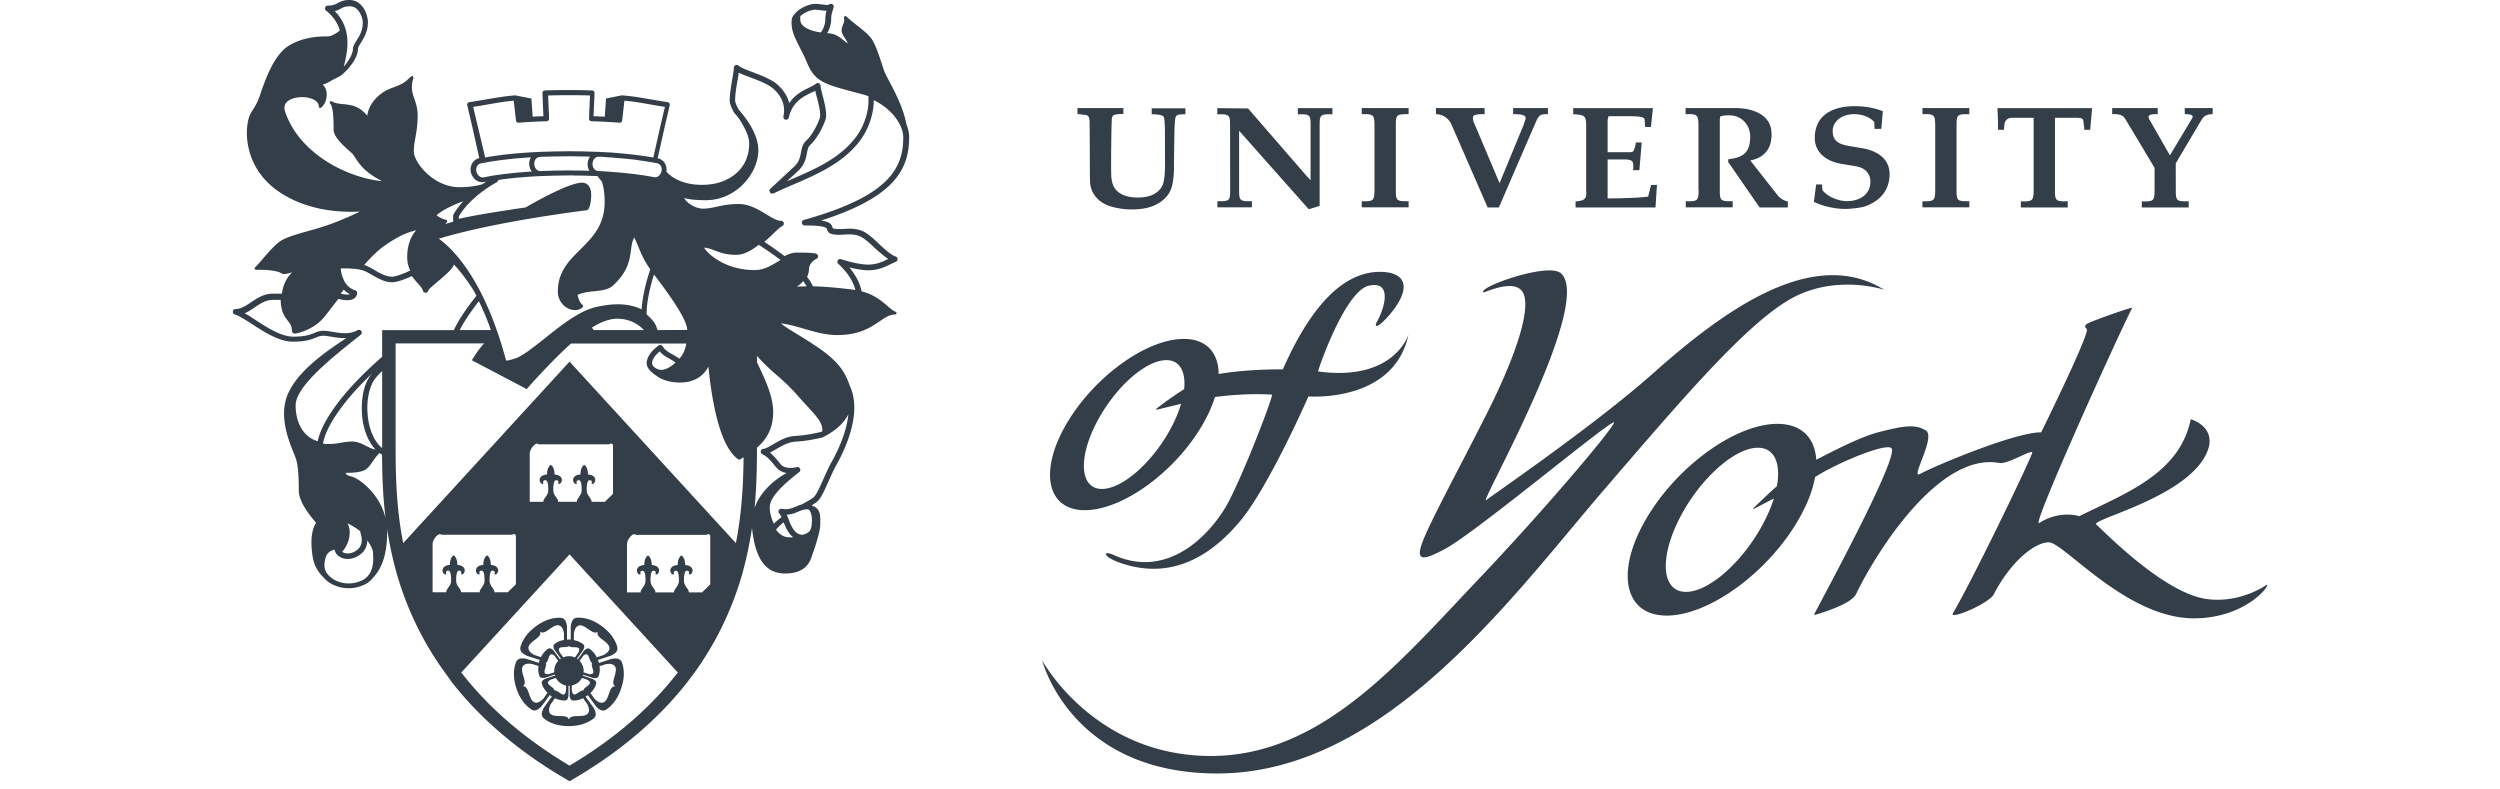 <svg viewBox="0 0 320 101" xmlns="http://www.w3.org/2000/svg" fill-rule="evenodd" clip-rule="evenodd"
     stroke-linejoin="round" stroke-miterlimit="2">
      <path fill="none" d="M0 0h320v100H0z" />
      <path d="M232.467 23.61l-.29 2.227s1.75.906 4.04.906c.643 0 1.99-.139 2.58-.352 2.065-.756 3.071-2.253 3.071-4.103 0-1.775-1.296-2.92-3.46-3.31l-1.561-.264c-1.233-.202-2.265-.504-2.265-1.938 0-1.234 1.157-2.165 2.756-2.165.906 0 1.988.315 2.567 1.02l.038.868h.868l.189-2.265c-1.233-.479-2.416-.642-3.612-.642-2.794 0-5.097 1.132-5.097 4.077 0 1.586 1.133 2.92 3.436 3.31l1.888.315c1.308.226 1.8 1.145 1.8 1.938 0 1.686-1.398 2.517-3.034 2.517-1.006 0-2.504-.567-3.108-1.422l-.063-.718h-.743zm-42.6 13.817c.089.089 3.587-1.673 4.87-.264 1.498 1.636-.452 7.916-4.505 15.933-3.926 7.765-7.45 14.17-8.28 16.637-.844 2.492.956 1.586 2.856.617 3.763-1.938 19.67-15.24 21.697-16.285 1.132-.592-8.017 10.345-17.002 19.808-10.307 10.823-20.25 22.892-34.52 22.892-14.977 0-21.584-12.232-21.584-12.232s3.637 14.472 22.414 14.472c21.507 0 37.742-22.64 49.496-36.307 9.527-11.062 17.795-20.828 23.635-24.289 5.839-3.46 12.232-1.321 12.232-1.321-9.099-5.638-20.413 2.554-29.524 10.647-7.551 6.72-20.576 15.605-21.42 16.284-1.107.881 13.882-25.27 9.552-29.046-1.585-1.422-10.634 1.775-9.916 2.454m93.354-22.816v-.78h-3.574v.78c.768 0 1.17.126.957.503-.19.34-2.857 4.77-2.857 4.77s-2.354-4.115-2.618-4.568c-.239-.428-.201-.743 1.057-.705v-.78h-5.826v.78c1.384-.038 1.497.34 1.824.868.328.529 3.6 6.003 3.6 6.003v2.87c-.013 1.334-.101 1.46-1.636 1.422v.78h6.003v-.793c-1.56.05-1.649-.075-1.649-1.397 0 0-.013-3.272 0-3.46 0 0 2.945-4.997 3.197-5.4.264-.415.478-.893 1.522-.893zm-125.76 9.716c0 1.334-.076 1.472-1.637 1.422v.793h4.418v-.793c-1.56.05-1.636-.088-1.636-1.422v-7.59l8.91 10.044 1.397-.416V16.058c0-1.334.075-1.472 1.636-1.422v-.793h-4.43v.793c1.573-.05 1.636.088 1.636 1.422v7.01l-.44-.466-7.564-8.72-3.94-.039v.793c1.561-.05 1.637.088 1.637 1.422l.012 8.269zm18.474 0c-.025 1.334-.1 1.472-1.636 1.434v.78h6.003v-.792c-1.56.05-1.636-.088-1.636-1.422v-8.281c0-1.334.063-1.448 1.636-1.435v-.78H174.3v.78c1.535-.038 1.623.113 1.636 1.435v8.28zm12.988-8.03c-.177-.402-.453-.893-.378-1.334.063-.34.818-.352 1.485-.352v-.78h-6.23v.78c.605 0 1.523.315 1.989 1.334l4.631 10.61h1.435s3.184-7.376 4.795-11.076c.39-.818.579-.868 1.485-.868v-.78h-4.455v.78c1.17 0 1.598.139 1.598.503 0 .19-.164.554-.29.957l-3.045 7.375-3.02-7.149zm14.132 8.344c0 .818-.289 1.07-1.384 1.133v.78h10.232l.188-2.882h-.755l-.377 1.498s-1.724.226-5.185.226v-4.983h2.227c.353 0 .957.037 1.02.453.088.377.012.918.012.918h.806l.302-3.548h-.768a2.593 2.593 0 01-.214.906c-.088.34-.352.34-.63.34h-2.755v-3.94c0-.226.05-.465.126-.667.553 0 3.033-.025 3.725.038.415.038.868.113.88.403.039.403.076.944.076.944h.73l.189-1.737.075-.68H201.37v.78c1.473.076 1.624.202 1.661 1.347v8.671h.025zm14.372-.314c-.025 1.334-.1 1.472-1.648 1.434v.78h6.003v-.792c-1.56.05-1.649-.088-1.649-1.422v-9.011c0-.126.076-.428.076-.428.478-.113.604-.126 1.158-.126 1.51 0 2.655 1.183 2.655 2.706 0 1.686-.529 2.693-2.781 2.907l-.05.34 4.04 5.84h3.61v-.781c-.49-.05-1.056-.44-1.346-.83l-3.46-4.405c2.026-.39 2.806-1.787 2.718-3.562-.1-2.366-2.505-3.146-4.644-3.146h-6.355v.78c1.548-.038 1.623.113 1.648 1.435v8.28h.025zm30.28 0c-.025 1.334-.101 1.472-1.636 1.434v.78h6.003v-.792c-1.56.05-1.636-.088-1.636-1.422v-8.281c0-1.334.075-1.473 1.636-1.422v-.793h-6.003v.78c1.548-.038 1.61.113 1.636 1.435v8.28zm15.316-9.25h2.718c1.057.025.868.126 1.007 1.057.037.252.037.214.037.478h.756l.251-2.769h-12.119s.1 1.863.063 2.77h.768c.037-.467.062-.618.1-.945.24-.403.403-.541.869-.591h2.831v9.262c-.025 1.334-.1 1.473-1.636 1.435v.78h6.003v-.793c-1.56.05-1.636-.088-1.636-1.422v-9.262h-.012zm-125.107-.491v-.755h5.877v.755c-.667 0-1.095.063-1.27.176-.089.05-.152.164-.19.315-.088.377-.113 5.625-.113 5.625 0 1.095.013 1.775.038 2.039.063.566.201 1.02.44 1.372.24.352.592.629 1.083.843.49.214 1.107.327 1.85.327.855 0 1.548-.151 2.064-.428.515-.29.88-.654 1.094-1.12.214-.453.328-1.321.328-2.605 0 0 0-4.405-.013-4.744-.025-.756-.063-1.221-.126-1.372-.05-.1-.113-.176-.214-.214-.201-.1-.654-.164-1.346-.176v-.755h4.316v.755c-.579 0-.944.037-1.082.138-.076.05-.138.139-.189.277-.05.138-.1.642-.138 1.825a667.247 667.247 0 00-.063 4.681c0 .541-.038 1.095-.126 1.674-.076.579-.24 1.07-.49 1.485-.24.415-.592.78-1.045 1.108-.44.327-.982.579-1.586.742-.617.164-1.321.252-2.127.252a9.38 9.38 0 01-2.643-.365c-.591-.176-1.082-.428-1.46-.73a3.296 3.296 0 01-.868-1.02 3.3 3.3 0 01-.365-1.094c-.025-.214-.05-.806-.05-1.75 0 0-.013-5.625-.038-6.305-.013-.264-.05-.465-.113-.579-.025-.062-.114-.138-.24-.226l-1.195-.151z"
            fill="#333e48" fill-rule="nonzero" />
      <path d="M168.712 47.546c-.075-.013 3.423-10.295 6.494-10.974 3.26-.718 1.8 3.284 1.12 4.467-.465.818-.15.894.529.29 1.158-1.02 3.863-4.191 2.378-5.739-.465-.49-1.334-.793-2.617-.793-3.386 0-7.941 2.316-12.41 12.484 0 0-4.379-.075-8.217.592-.025-2.718-1.56-4.493-4.455-4.493-4.833 0-11.578 4.908-15.077 10.962-3.498 6.053-2.416 10.961 2.404 10.961 4.833 0 11.578-4.908 15.077-10.961.717-1.234 1.233-2.417 1.573-3.524 1.208-.164 4.43-.504 7.299-.302.227.012-3.184 9.074-5.462 13.541-1.825 3.587-7.375 10.332-14.787 6.985-1.523-.68-1.41.251.944 1.044 3.209 1.083 9.149 1.976 15.303-5.474 3.675-4.455 8.671-15.87 8.671-15.87s10.911.881 12.799-7.878c-.025 0-1.838 6.003-11.566 4.682zm-27.661 15.039c-2.731 0-3.096-3.688-.818-8.243 2.278-4.556 6.33-8.244 9.06-8.244 1.725 0 2.505 1.473 2.279 3.713-1.787 1.12-3.474 2.442-3.474 2.442-.189.15-.15.226.076.163l3.008-.73c-.252.83-.592 1.724-1.058 2.643-2.29 4.568-6.342 8.256-9.073 8.256zM290.169 74.83s-3.31 2.429-7.677 1.85c-5.248-.692-12.459-7.929-14.17-9.552-.692-.667 11.54-3.436 14.12-9.112 1.535-3.385-2.026-4.354-2.026-4.354-1.422 6.997-8.37 9.464-14.259 12.409 0 0-2.466-.83-5.147.88-1.108.705 10.206-24.263 11.918-27.548.088-.176-5.701 1.85-5.89 2.115-.428.604.227.251.05.969-.566 2.19-5.814 12.849-5.814 12.849-3.524 0-14.12 4.53-15.492 5.323-1.384.793 2.064-4.707.73-5.55-1.346-.843-2.806-.616-5.927.176-2.605.655-6.305 2.656-8.105 3.562-.176-2.806-1.888-4.593-4.971-4.593-5.399 0-12.95 5.487-16.864 12.27-3.914 6.77-2.706 12.27 2.693 12.27 5.4 0 12.95-5.487 16.864-12.27 1.133-1.963 1.838-3.813 2.127-5.462 2.832-1.825 9.3-4.505 9.804-3.65.792 1.322-8.256 18.047-9.917 21.218-.025.05.063.101.251.038 2.077-.642 4.62-1.598 5.11-2.63 2.315-4.833 10.445-18.223 18.349-16.776 1.082.202 4.43-1.95 4.19-1.27-.591 1.673-7.74 16.448-10.143 20.5-.554.931 4.593-1.208 5.223-2.416 2.303-4.405 5.348-6.658 7.047-6.658 1.926 0 9.93 9.728 18.576 9.728 6.48 0 9.753-4.14 9.35-4.316zm-74.364.931c-3.046 0-3.46-4.128-.919-9.225 2.542-5.097 7.073-9.224 10.131-9.224 2.114 0 2.958 1.988 2.429 4.908-1.56 1.397-2.945 2.768-2.945 2.768-.163.164-.138.214.076.101l2.479-1.284a18.175 18.175 0 01-1.12 2.731c-2.542 5.085-7.073 9.225-10.131 9.225zM79.649 84.923c-.1-.302-.201-.44-.428-.554-.302-.15-.906-.038-.969-.025 0 0-1.246.403-1.586.516-.025-.076-.05-.164-.075-.252a.613.613 0 00-.05-.138c.377-.126 1.636-.541 1.636-.541.05-.025.616-.277.767-.58a.685.685 0 00.088-.339c0-.1-.025-.214-.063-.352-.314-.957-.969-1.8-1.95-2.517-.982-.718-1.989-1.083-2.995-1.083-.315 0-.479.063-.655.24-.239.239-.315.855-.315.906v1.66h-.239c-.075 0-.15 0-.239.013v-1.66c0-.064-.075-.668-.314-.907-.177-.176-.34-.24-.655-.24-1.007 0-2.013.366-2.995 1.083-.982.718-1.636 1.56-1.95 2.517a.994.994 0 00-.064.353c0 .113.026.226.089.34.15.301.717.566.767.578 0 0 1.334.44 1.636.529-.012.05-.038.088-.05.138-.025.076-.05.164-.076.24l-1.585-.517c-.05-.012-.667-.138-.957.026-.226.113-.327.251-.428.553-.314.957-.277 2.026.101 3.184.378 1.158.982 2.04 1.787 2.63.252.19.415.24.667.202.327-.05.755-.503.793-.554 0 0 .818-1.12 1.02-1.41.037.026.075.064.113.089.05.038.113.075.163.113a95.665 95.665 0 00-1.007 1.397c-.025.038-.29.503-.29.83 0 .026 0 .063.014.089.037.251.138.39.39.579.818.591 1.837.88 3.058.88 1.22 0 2.24-.302 3.058-.88.252-.177.352-.328.39-.58v-.087c0-.328-.252-.793-.29-.831 0 0-.755-1.045-1.006-1.384.063-.038.113-.076.176-.114.038-.025.075-.063.113-.088.24.327 1.02 1.41 1.02 1.41.037.05.453.503.792.553.252.038.416-.012.667-.2.806-.592 1.41-1.473 1.788-2.631.402-1.17.44-2.24.138-3.184zm-6.192-3.838c0-.05.088-.504.252-.73.453-.617 1.057-.19 1.598.176.403.277.793.554 1.082.402l.126-.062-.025.15c0 .026-.012.038-.012.064 0 .302.352.566.717.843.39.302.818.629.818 1.032 0 .138-.05.277-.164.428-.163.226-.579.453-.616.465 0 0-.642.214-.856.277a2.796 2.796 0 00-.83-1.02c-.14-.1-.227-.125-.366-.1-.163.025-.402.264-.44.302 0 0-.415.579-.793 1.095l-.113-.076c.377-.516.793-1.094.793-1.094.025-.05.163-.303.163-.466v-.05c-.025-.139-.075-.214-.214-.315a2.841 2.841 0 00-1.132-.466c.012-.239.012-.855.012-.855zm1.246 4.643a1.856 1.856 0 00-.516-1.132c.201-.277.453-.63.453-.63a.856.856 0 01.29-.2c.276-.089.377.138.516.528.088.239.176.49.352.579-.025.062-.05.113-.05.188 0 .151.05.315.1.479.05.188.101.34.101.453 0 .138-.05.226-.201.276-.114.038-.328.013-.365.013 0 0-.39-.126-.692-.226 0-.05.012-.101.012-.151a.416.416 0 000-.177zm-1.22-2.882c.415.013.666.038.666.328 0 .113-.088.314-.1.34 0 0-.252.364-.453.641a1.997 1.997 0 00-.73-.163h-.025c-.265 0-.516.05-.743.15a26.65 26.65 0 00-.466-.641c-.012-.025-.1-.214-.1-.34 0-.29.251-.315.667-.327.251-.013.516-.013.654-.151.113.15.378.163.63.163zm-5.072.995c-.038-.013-.453-.24-.617-.466-.44-.617.138-1.07.654-1.46.39-.302.768-.591.718-.906l-.025-.151.125.063c.29.15.68-.113 1.083-.403.54-.365 1.145-.793 1.585-.176.164.227.252.667.252.717v.856c-.428.076-.818.227-1.133.466-.138.1-.188.176-.213.314v.05a.98.98 0 00.163.466l.793 1.095c-.038.025-.076.05-.126.088a168.33 168.33 0 01-.793-1.095c-.037-.05-.277-.276-.44-.302-.139-.025-.227 0-.365.101-.34.252-.617.592-.83 1.02l-.831-.277zm2.53 2.215c-.303.1-.693.226-.693.226-.025 0-.24.025-.352-.013-.151-.05-.202-.138-.202-.276 0-.114.038-.265.101-.453.05-.164.1-.328.1-.479a.328.328 0 00-.05-.188c.177-.089.265-.34.353-.58.138-.39.239-.616.516-.528a.856.856 0 01.29.201s.25.353.452.63a1.832 1.832 0 00-.49.969c-.026.113-.026.214-.026.327v.164zm-1.41 3.397c-.025.038-.365.353-.63.44-.717.24-.969-.465-1.183-1.081-.163-.466-.327-.92-.641-.957l-.139-.025.1-.1c.24-.227.102-.68-.037-1.158-.189-.63-.403-1.334.327-1.574.265-.088.73-.025.768-.012 0 0 .566.176.83.264-.062.428-.025.818.089 1.183.05.164.113.24.226.302.151.076.478.025.541.013l1.234-.403.037.126c-.591.189-1.233.403-1.233.403-.063.025-.352.176-.428.327-.063.126-.063.214-.012.377.126.403.365.768.704 1.095-.176.252-.553.793-.553.78zm1.006-1.585c-.239-.189-.402-.327-.402-.478 0-.05.025-.114.063-.177.075-.1.264-.201.29-.214 0 0 .377-.125.666-.226.264.503.743.868 1.309.982 0 .302-.025.68-.025.68 0 .024-.05.238-.113.339-.177.239-.39.113-.73-.126-.214-.138-.428-.29-.617-.252-.025-.214-.227-.377-.44-.528zm4.632 2.252c.025.038.226.466.226.743 0 .755-.742.78-1.397.793-.49.012-.969.025-1.107.314l-.063.126-.063-.126c-.151-.289-.617-.302-1.107-.314-.655-.013-1.385-.038-1.385-.793 0-.277.202-.705.227-.743 0 0 .402-.553.54-.755a2.63 2.63 0 001.196.302c.177 0 .265-.025.353-.125.126-.126.176-.453.176-.504V87.78h.151v1.258c0 .063.05.39.176.504.1.1.189.125.353.125.402 0 .792-.1 1.195-.302.164.265.529.755.529.755zm-.063-2.252c-.202.15-.403.314-.428.516-.201-.038-.415.113-.63.251-.34.24-.553.365-.73.126-.075-.1-.113-.314-.125-.34v-.68a1.897 1.897 0 001.296-.968c.302.1.667.226.667.226.025.013.214.126.29.214a.334.334 0 01.063.177c.012.15-.151.289-.403.478zm3.524-.126l.1.1-.15.026c-.328.05-.479.49-.643.956-.214.617-.465 1.31-1.183 1.083-.264-.089-.616-.403-.629-.44l-.554-.756c.34-.327.58-.692.705-1.095a.626.626 0 00.038-.201.386.386 0 00-.05-.19c-.076-.15-.378-.301-.428-.326 0 0-.642-.214-1.221-.403.013-.038.025-.088.038-.126l1.233.403c.063.012.39.063.541-.013.126-.063.176-.138.227-.302.113-.365.15-.767.088-1.183.252-.088.818-.264.818-.264.038-.013.503-.076.768.013.717.239.516.943.327 1.573-.126.465-.265.906-.025 1.145z"
            fill="#333e48" fill-rule="nonzero" />
      <path d="M57.877 87.377c3.7 4.707 8.596 8.872 14.599 12.37l.427.253.428-.252c6.003-3.499 10.899-7.664 14.599-12.371l1.044-1.397c2.794-3.889 4.846-8.218 6.142-12.9l.038-.176c.125-.453.239-.918.352-1.384l.1-.44c.265-1.209.479-2.379.655-3.524v.063c.415 3.951 1.762 5.789 4.229 5.789 1.837 0 2.944-.705 3.41-2.165.038-.113.088-.277.164-.478.352-1.02.93-2.744.93-3.7v-.227c.014-.83.014-1.761-.968-2.064a.882.882 0 00-.126-.1c.34-.202.604-.378.768-.529.428-.39.88-1.41 1.41-2.592.301-.667.603-1.36.905-1.913.013-.025.038-.076.076-.126 2.177-3.926 2.831-7.425 1.837-9.854 0-.013-.012-.025-.012-.038-.013-.025-.038-.05-.05-.075-.592-1.724-1.247-3.02-3.826-4.858-1.108-.78-2.165-1.422-3.008-1.938-.869-.529-1.599-.97-2.039-1.36 1.032.127 2.026.416 3.008.705 1.334.39 2.718.793 4.203.793 2.832 0 4.266-.981 5.424-1.762.718-.49 1.271-.868 1.976-.868a.176.176 0 00.176-.15c.013-.089-.025-.177-.113-.202-.327-.126-.68-.428-1.07-.768-.73-.63-1.699-1.447-3.284-1.85 0-.025-.013-.05-.013-.075-.227-1.02-.755-2.027-1.548-2.983.73.176 1.649.365 2.416.365 1.246 0 2.077-.403 2.882-.793.214-.1.428-.201.655-.302a.351.351 0 00.214-.34.37.37 0 00-.24-.327c-.641-.214-1.409-.931-2.139-1.623-.793-.743-1.535-1.435-2.265-1.7a4.399 4.399 0 00-1.498-.239c-.251 0-.49.013-.717.026a10.95 10.95 0 01-.63.025c-.251 0-.465-.025-.654-.063-.113-.025-.15-.05-.15-.05-.013-.013-.026-.05-.026-.089-.126-.402-.327-.73-1.46-.893 4.229-1.347 7.161-2.895 8.948-4.694 2.039-2.077 2.303-4.267 2.316-5.94v-.24a4.617 4.617 0 00-.34-1.409c-.403-2.114-1.447-4.103-2.177-5.487-.327-.617-.604-1.145-.718-1.485-.088-.264-.188-.554-.276-.843-.403-1.208-.806-2.442-1.31-3.172-.377-.553-1.245-1.233-2.013-1.837-.478-.377-.931-.742-1.195-1.007a.173.173 0 00-.227-.025.18.18 0 00-.088.214c.088.302 0 .554-.113.83-.088.24-.19.479-.19.768 0 .328.24.705.467 1.057.113.177.302.466.314.58-.088-.013-.302-.202-.478-.34-.415-.34-.994-.818-1.712-.907-.15-.012-.29-.037-.428-.05.34-.579.504-1.258.504-1.787 0-.566.126-.919.264-1.334l.05-.164a.365.365 0 00-.591-.377s-.05.05-.277.05c-.189 0-.428-.038-.667-.063-.277-.037-.554-.075-.818-.075-.566 0-1.724.352-2.492 1.132-.012.013-.012.013-.012.026l-.013.012c-.44.453-.516.68-.516 1.246 0 1.108.44 1.95 1.032 3.134.302.579.642 1.246.982 2.064 1.007 2.366 2.215 2.68 6.192 3.737.289.076.591.151.918.24.24.062.478.138.705.226.151 1.812-.516 3.901-1.75 5.45-2.063 2.592-5.184 3.938-8.217 5.247l-.453.189 1.447-1.334c.818-.768.982-1.586 1.107-2.24.088-.466.164-.83.428-1.07.856-.793 1.611-2.227 1.95-3.234.24-.705-.075-1.963-.364-3.083-.126-.504-.264-1.032-.264-1.246a.375.375 0 00-.214-.328c-.126-.063-.277-.025-.39.063-.164.151-.466.302-.831.479-.78.377-1.837.893-2.58 2-.201-.83-.68-1.61-1.422-2.302-.793-.73-2.102-1.221-3.247-1.662-.78-.29-1.523-.579-1.812-.83a.342.342 0 00-.39-.063.375.375 0 00-.214.327c0 .277-.1.843-.202 1.447-.15.894-.327 1.913-.327 2.706 0 .415.164.881.541 1.56.013.026.026.038.038.063.214.24.453.529.705.869.591.981 1.208 2.064 1.208 3.058 0 3.335-2.63 5.034-5.248 5.248a9.103 9.103 0 01-.818.038c-2.819 0-4.165-1.259-4.53-1.687a1.58 1.58 0 00-.214-1.095 1.385 1.385 0 00-.881-.616h-.025l.943-4.216.604-2.58a.301.301 0 00-.05-.252.309.309 0 00-.214-.138c-.692-.101-1.397-.227-2.076-.34-1.234-.214-2.505-.44-3.788-.529-.038 0-.076 0-.101.013l-1.926.39-.163 2.328c-.478-.025-.957-.05-1.435-.063l.126-2.97a.303.303 0 00-.088-.226.315.315 0 00-.227-.1 81.033 81.033 0 00-3.02-.051c-.994 0-2.014.012-3.02.05a.315.315 0 00-.227.1.303.303 0 00-.088.227l.126 2.97a50 50 0 00-1.372.063l-.163-2.328-1.989-.39c-.038-.013-.063-.013-.1-.013-1.272.101-2.555.315-3.789.529-.68.113-1.397.239-2.076.34a.309.309 0 00-.214.138.354.354 0 00-.05.252l.604 2.567.944 4.216h-.013c-.365.076-.667.29-.868.617a1.56 1.56 0 00-.19 1.208c.177.717.768 1.246 1.423 1.246.088 0 .163-.013.239-.025l.302-.05c-.164.1-.34.226-.541.352-.73.201-1.674.365-2.882.365-3.385 0-5.852-3.21-5.852-4.569 0-.629.1-1.22.214-1.837.138-.768.277-1.636.277-2.781 0-.894-.214-1.536-.416-2.115-.276-.792-.503-1.485-.125-2.68a.185.185 0 00-.076-.214.173.173 0 00-.226.025c-.869.805-1.02.944-2.568 1.51-1.46.529-2.882 1.95-3.033 3.524a4.08 4.08 0 00-1.02-.931c-.729-.44-1.446-.504-2.076-.567-.54-.05-1.019-.1-1.434-.352a.18.18 0 00-.24.05c-.062.076-.05.177.026.252.428.403.428 2.517.428 3.31 0 .931 1.195 2 2 2.718.114.1.215.202.315.277.151.139.29.352.466.617.503.78 1.246 1.9 3.423 2.982-4.38-.402-10.634-3.486-12.421-8.935-.126-.403-.088-.755.113-1.044.34-.479 1.133-.768 2.064-.768 1.07 0 2.152.415 2.152 1.208 0 .076.038.138.113.164a.197.197 0 00.202-.038c.717-.667.83-1.7.566-2.366a1.341 1.341 0 00-.39-.566c.44-.126.868-.353 1.233-.592.088-.038.906-.453.957-.478.969-.655 2.328-2.303 2.328-3.511 0-.176.176-.466.377-.78.378-.617.894-1.448.894-2.63C47.092 1.85 46.4 0 44.738 0c-.78 0-1.17.214-1.51.39-.314.176-.591.327-1.27.327-.152 0-.29.101-.34.24a.38.38 0 00.113.402c.906.718 1.485 1.548 1.762 2.555-.63.49-1.146.742-1.523.742-.843 0-3.07 0-5.009 1.196-1.95 1.196-3.083 4.556-3.687 6.355l-.013.026a7.37 7.37 0 01-.856 1.761c-.277.428-.516.806-.654 1.485-.44 2.04-.126 6.23 3.863 8.999 3.134 2.177 6.796 2.63 9.326 2.63.377 0 .755-.013 1.132-.025-1.12.54-2.78 1.27-4.215 1.762a38.09 38.09 0 01-2.253.68c-1.422.402-2.882.817-3.612 1.27-.743.466-1.661 1.523-2.379 2.366-.39.453-.717.843-.956 1.057-.05.05-.076.139-.05.202.025.075.1.113.176.113 1.208 0 1.61 0 2.643.214.276.063.39.126.503.189.113.063.24.138.453.138.201 0 .49-.063 1.007-.214a4.456 4.456 0 00-1.296 2.731h-1.196c-1.133 0-1.988.579-2.756 1.095-.654.44-1.284.868-1.988.868a.364.364 0 00-.353.315.356.356 0 00.264.39c.504.139 1.31.655 2.152 1.196 1.561 1.019 3.5 2.278 5.274 2.278 1.673 0 2.416-.303 2.957-.529.327-.138.566-.227.931-.227.29 0 .655.063 1.045.126.516.088 1.095.176 1.686.176h.227c-3.298 2.14-6.368 4.48-7.526 7.25-1.12 2.705.113 5.788.78 7.45.126.314.24.591.302.78.353 1.145.353 3.222.353 4.002 0 1.346 1.107 2.857 2.215 4.165-.529.831-.705 2.001-.529 3.675.151 1.485.529 2.341 1.485 3.323.1.113.214.226.315.314.15.139.314.265.465.365.013.013.025.013.038.025a4.69 4.69 0 002.391.667c.277 0 .554-.025.843-.075.516-.1.982-.277 1.41-.503 0 0 .012 0 .012-.013.013-.013.026-.013.038-.025h.013c.302-.189.554-.416.742-.655 1.271-1.308 1.875-3.184 1.875-6.04 0-.114 0-.214-.012-.328.163 1.083.365 2.19.617 3.323l.1.44c.113.466.227.919.353 1.385l.037.163c1.297 4.682 3.348 9.011 6.142 12.9l1.082 1.51zm47.76-84.885a2.9 2.9 0 01-.567 1.661c-1.497-.214-2.19-.667-2.53-1.158-.125-.314-.112-.642-.1-.906v-.025c.592-.541 1.46-.818 1.888-.818.214 0 .478.038.73.063.252.038.503.063.742.075-.1.302-.163.642-.163 1.108zM42.85 1.422c.327-.075.553-.201.767-.315.302-.163.567-.302 1.17-.302 1.146 0 1.65 1.41 1.65 2.127 0 .982-.441 1.687-.793 2.253-.265.415-.479.78-.479 1.158 0 .403-.415 1.372-1.17 2.19.352-1.322.717-3.02.277-4.682a5.55 5.55 0 00-1.422-2.429zm-.151 8.822c-.013.013-.038.025-.063.038.012-.013.038-.025.063-.038zm45.268 31.99s0 .014 0 0l-3.814.014c-.201-.743-.44-1.158-1.397-2.014 0-.025.013-.038.013-.063 0-1.586.453-3.499.944-5.034.038.05.075.113.126.164 1.535 2.038 4.09 5.461 4.128 6.934zm-10.42-20.286l-1.033-.063c-.39-.05-.692-.453-.667-.944.013-.478.34-.868.743-.88h.012c.126-.013 1.032.05 1.095.062l.126.013c.227.012.466.025.73.05l.453.038.667.05.97.101c.39.038.742.075 1.094.138.151.026.315.05.453.063.264.038.516.076.743.114l1.17.2a.765.765 0 01.466.328.938.938 0 01.1.717c-.1.428-.453.756-.793.756-.037 0-.075 0-.125-.013l-1.095-.189a9.482 9.482 0 00-.705-.1c-.138-.026-.29-.038-.428-.063-.34-.05-.705-.088-1.057-.126l-.868-.088-.73-.063a60.588 60.588 0 01-.44-.038c-.252-.025-.504-.038-.718-.05l-.164-.013zm-16.45-6.028l-.528-2.24a73.5 73.5 0 001.762-.29c1.12-.201 2.278-.402 3.423-.503l.29 2.542a.32.32 0 00.34.277 84.437 84.437 0 013.586-.189.315.315 0 00.227-.1.303.303 0 00.088-.227l-.126-2.97a95.868 95.868 0 015.361 0l-.126 2.97c0 .088.025.164.088.227.063.062.139.1.227.1 1.195.038 2.391.1 3.587.189a.328.328 0 00.34-.277l.289-2.542c1.145.1 2.303.302 3.423.503.579.101 1.17.202 1.762.29l-.529 2.24-.956 4.241-.529-.088c-.239-.038-.49-.076-.755-.113-.15-.026-.302-.038-.453-.063-.365-.05-.755-.101-1.133-.139l-.692-.075-.969-.088-.453-.038a8.437 8.437 0 00-.755-.05l-1.17-.063h-.076s-.126-.013-.34-.013l-.843-.025a44.816 44.816 0 00-1.963-.038l-.63-.012-.629.012c-.73.013-1.41.013-1.963.038l-.843.025c-.214 0-.327.013-.327.013h-.088l-1.17.063c-.24.012-.491.037-.756.05l-.453.038-.692.05-.969.1c-.378.038-.768.089-1.12.14-.151.024-.302.037-.453.062-.277.038-.529.076-.755.113l-.541.101-1.007-4.241zm14.348 5.94h-.101c-.529-.025-1.183-.025-1.875-.038-.214 0-.428 0-.642-.012-.214 0-.428 0-.63.012-.691.013-1.346.013-1.874.038h-.101l-1.095.038c-.378-.013-.705-.403-.743-.869-.012-.264.063-.528.227-.704a.684.684 0 01.415-.227h.025c.24-.038 1.209-.05 1.209-.05h.012c.541-.025 1.22-.025 1.938-.038l.617-.013.63.013c.717.013 1.396.013 1.95.038h.113c-.176.251-.29.566-.302.906-.025.327.063.642.227.906zm-13.554.843c-.378.076-.793-.264-.906-.742a.938.938 0 01.1-.718.725.725 0 01.453-.327l1.17-.214c.227-.038.466-.075.73-.113.152-.025.303-.038.466-.063.353-.05.718-.088 1.095-.138l.957-.101.68-.05.452-.038c.265-.025.516-.038.743-.05l.126-.013c-.164.277-.24.604-.214.931.025.34.138.642.327.894h-.1c-.227.012-.466.025-.718.05l-.44.038-.655.05-.931.1c-.353.039-.718.076-1.057.127-.151.025-.303.037-.44.063-.253.037-.492.062-.706.1l-1.132.214zm1.686.63c.05-.026.1-.076.126-.126l.113-.177c.139-.012.277-.037.415-.063.328-.05.667-.088 1.032-.125l.932-.101.654-.05.453-.038c.252-.025.491-.038.705-.05l1.133-.063h.088s.113-.013.302-.013l.83-.025c.516-.025 1.17-.025 1.85-.038.214 0 .428 0 .63-.013.213 0 .427 0 .641.013.693.013 1.334.013 1.85.038l.818.025c.177 0 .277.013.29.013h.038c.125.163.302.39.553.692.252.73.365 1.61.365 2.63 0 2.97-1.585 4.543-3.108 6.066-1.485 1.472-2.882 2.87-2.882 5.374 0 1.434 1.132 2.39 2.19 2.39.377 0 .717-.125.981-.364a.202.202 0 00.063-.139c0-.05-.025-.1-.063-.138-.239-.227-.49-.516-.642-1.309.655-.302 1.41-.39 2.152-.466.932-.1 1.8-.2 2.366-.717 1.964-1.812 2.152-3.335 2.316-4.556.076-.604.151-1.132.415-1.598.214.415.378.818.554 1.246.34.83.692 1.699 1.498 2.819-.504 1.498-1.007 3.448-1.108 5.135-.893-.44-1.9-.655-3.045-.655-.793 0-1.649.1-2.694.327-2.177.466-4.505 2.316-6.556 3.952a52.654 52.654 0 01-2.026 1.56l-.013.013c-.478.353-1.095.768-1.699 1.032l-.956.29c-.05 0-.114.012-.164.012-.076 0-.138 0-.201-.012-.101-.378-.202-.755-.315-1.133 0-.013 0-.013-.013-.025a44.74 44.74 0 00-.641-2.077c0-.012 0-.012-.013-.025-2.718-8.117-6.18-11.276-7.626-12.308 7.4-2.253 18.776-3.624 18.902-3.637a.233.233 0 00.088-.025c.44-.176.604-1.775.478-2.429-.125-.692-.54-1.082-1.132-1.082-1.762 0-6.607 2.806-7.224 3.171-.717.1-6.343.919-8.545 1.46v-.315c1.523-2.617 4.807-4.354 4.845-4.367zm18.84 18.915h-6.406a5.33 5.33 0 00-.252-.303c1.158-.755 2.278-1.145 3.235-1.145 1.359 0 2.504.478 3.423 1.448zm-19.582 0h-3.99c.516-1.02 1.347-2.278 2.454-3.7a35.45 35.45 0 011.536 3.7zm-3.524-16.5a9.34 9.34 0 00-1.259 1.687.41.41 0 00-.05.176v.768c-.352.1-.68.201-.994.29a.832.832 0 01.176-.215c.05-.05.075-.113.05-.176-.012-.063-.063-.113-.138-.138a3.448 3.448 0 01-.604-.214c-.29-.139-.504-.277-.604-.39.818-.692 2.076-1.284 3.423-1.787zm-10.295 5.853c2.014-1.448 3.134-1.85 4.254-2.127-.503.604-1.145 1.573-1.145 3.448 0 .617.126 1.17.377 1.712-1.46.68-2.101.78-2.353.78-.73 0-1.472-.415-2.177-.83-.353-.202-.705-.403-1.07-.567a1.553 1.553 0 00-.29-.1c.982-1.108 1.775-1.863 2.404-2.316zm-7.664 25.195c.189-1.498 1.762-4.695 6.28-8.999a2.658 2.658 0 00-.34.454c-1.195 1.8-.994 4.455-.919 5.222.152 1.271.554 2.48 1.158 3.398.164.252.34.478.529.667-.39-.05-.768-.252-1.183-.453-.541-.277-1.108-.566-1.775-.566-.654 0-1.032.075-1.447.15-.44.076-.906.164-1.774.164l-.529-.037zm7.564.553c-.881-.667-1.624-2.19-1.825-3.951-.315-2.794.528-4.342.793-4.745.214-.327.566-.692 1.032-1.17v9.866zm-4.43 9.64c.453.214.88.466 1.27.743.127.088.253.189.366.29-.013.05 0 .113.012.163.227.68.34 1.598-.402 2.19-.491.39-.932.465-1.221.465-.277 0-.541-.075-.717-.214.15-.163.302-.352.427-.578.529-.881.768-2.102.265-3.059zm2.051 7.199c-.365.201-.768.34-1.195.428a4.58 4.58 0 01-.705.063 3.866 3.866 0 01-2.001-.554c-.68-.516-1.435-1.107-.957-2.743.164-.554.541-.894 1.146-1.032.037.2.125.402.251.566.315.403.856.63 1.435.63.566 0 1.145-.215 1.661-.618.541-.427.83-1.031.843-1.749.529.705.73 1.309.73 1.536 0 .075 0 .163.013.276.038.78.1 2.392-1.22 3.197zm-1.372-13.139L44.99 61c-.516-.151-.692-.214-.742-.478.956 0 2.177-.038 2.756-.58.277-.25.49-.565.717-.893.227-.327.49-.704.843-1.057.114.076.227.139.34.202.013 2.491.088 5.235.453 8.167-.73-3.196-3.385-5.059-4.19-5.31zm3.75-18.801v3.423c-5.474 4.757-7.84 8.633-8.242 10.81-2.077-.604-2.832-2.73-2.832-4.58 0-2.455 4.619-6.105 8.331-9.05a.355.355 0 00.076-.478.372.372 0 00-.479-.113c-.453.264-.981.39-1.623.39-.541 0-1.082-.088-1.573-.176-.415-.063-.818-.138-1.158-.138-.503 0-.843.138-1.196.29-.516.213-1.157.465-2.68.465-1.56 0-3.398-1.196-4.883-2.165a23.546 23.546 0 00-1.334-.83c.453-.19.856-.466 1.271-.743.743-.503 1.435-.97 2.353-.97h.982c.025 1.536.516 2.166.919 2.682.302.377.516.654.516 1.283 0 .1.05.202.126.264.075.063.188.101.289.089.088-.013 2.265-.353 3.725-2.127.327-.39.78-.994 1.322-1.687.15-.201.314-.415.49-.629 1.07.277 1.787.214 2.165-.189.24-.251.24-.54.24-.591a.363.363 0 00-.278-.327s-.579-.139-1.057-.705a2.109 2.109 0 01-.34-.529c-.327-.667-.415-1.233-.428-1.56.542-.013 1.649-.013 2.492.163.214.05.39.101.541.164.328.138.655.327 1.007.529.793.453 1.611.918 2.53.918.528 0 1.384-.264 2.542-.793.239.353.49.642.73.907.314.352.591.667.68.969a.36.36 0 00.39.251.36.36 0 00.302-.314c.1-.19.73-.718 1.183-1.095 1.094-.919 1.875-1.611 2.089-2.203.893.957 1.749 2.09 2.554 3.386.114.201.214.402.328.616-1.045 1.31-2.24 2.97-2.895 4.405h-9.174v-.012zm-5.31-4.67l.39-.503c.277.277.566.466.805.579-.1.038-.226.05-.365.05-.226 0-.503-.037-.83-.125zm15.152 37.655c-.176-.252-.365-.529-.365-.856-.013-.277-.013-1.032.214-1.271.038-.05.088-.063.138-.063.114 0 .202.025.252.088.088.1.038.277.038.277l-.025.113h.113c.189 0 .352-.24.365-.503 0-.151-.063-.642-.944-.705v-.038c0-.516-.176-.982-.428-1.158l-.05-.037-.05.037c-.252.164-.428.63-.428 1.158v.038c-.881.063-.944.554-.944.705 0 .264.176.503.365.503h.113l-.025-.113s-.038-.176.038-.277c.05-.063.125-.088.251-.088.05 0 .1.025.139.063.226.239.226.994.214 1.27 0 .328-.19.605-.365.857-.139.2-.252.364-.252.528v.05h-1.75V69.62c0-.29.227-.743.53-1.032l.138-.114c.201-.138.365-.138.453-.025h9.048a.436.436 0 01.252-.088c.113 0 .24.076.24.29v6.141l-1.045 1.02h-1.7v-.05c0-.165-.113-.34-.251-.53-.176-.251-.365-.528-.365-.855-.013-.277-.013-1.032.214-1.271.038-.05.088-.063.138-.063.114 0 .202.025.252.088.088.1.038.277.038.277l-.025.113h.113c.189 0 .352-.24.365-.503 0-.151-.063-.642-.944-.705v-.038c0-.516-.176-.982-.428-1.158l-.05-.037-.05.037c-.252.164-.429.63-.429 1.158v.038c-.88.063-.943.554-.943.705 0 .264.176.503.365.503h.113l-.025-.113s-.038-.176.037-.277c.05-.063.126-.088.252-.088.05 0 .1.025.139.063.226.239.226.994.214 1.27 0 .328-.202.605-.365.857-.139.2-.252.364-.252.528v.05H59.01v-.05c0-.164-.114-.327-.252-.528zm14.145 22.766c-5.713-3.398-10.357-7.4-13.856-11.918l13.856-15.115L86.76 86.081c-3.498 4.518-8.142 8.532-13.856 11.918zm2.568-34.345c-.176-.251-.365-.528-.365-.855-.013-.277-.013-1.032.214-1.271.038-.05.088-.063.138-.063.113 0 .202.025.252.088.088.1.038.277.038.277l-.026.113h.114c.189 0 .352-.24.365-.504 0-.15-.063-.641-.944-.704v-.038c0-.529-.164-.982-.428-1.158l-.05-.038-.05.038c-.252.176-.429.63-.429 1.158v.038c-.88.063-.943.553-.943.704 0 .265.176.504.364.504h.114l-.025-.113s-.038-.177.037-.277c.05-.063.126-.088.252-.088.05 0 .1.025.138.063.227.239.227.994.214 1.27 0 .328-.201.605-.365.856-.138.202-.251.365-.251.529v.05h-2.391v-.05c0-.164-.114-.34-.252-.529-.176-.251-.365-.528-.365-.855-.013-.277-.013-1.032.214-1.271.038-.05.088-.063.138-.063.114 0 .202.025.252.088.088.1.038.277.038.277l-.025.113h.113c.189 0 .352-.24.365-.504 0-.15-.063-.641-.944-.704v-.038c0-.529-.164-.982-.428-1.158l-.05-.038-.05.038c-.265.176-.428.63-.428 1.158v.038c-.881.063-.944.553-.944.704 0 .265.176.504.365.504h.113l-.025-.113s-.038-.177.037-.277c.05-.063.126-.088.252-.088.05 0 .1.025.139.063.226.239.226.994.214 1.27 0 .328-.19.605-.365.856-.139.202-.252.365-.252.529v.05h-1.75v-6.191c0-.29.227-.743.53-1.032l.138-.114c.2-.138.365-.138.453-.025h9.048a.436.436 0 01.252-.088c.113 0 .239.076.239.29v6.141l-1.045 1.02h-1.699v-.051c0-.164-.113-.34-.251-.529zm15.441 11.15l-1.044 1.02h-1.7v-.05c0-.164-.112-.34-.25-.529-.177-.252-.366-.528-.366-.856-.012-.277-.012-1.032.214-1.27.038-.051.088-.064.139-.064.113 0 .201.026.251.088.088.101.038.277.038.277l-.025.114h.113c.189 0 .353-.24.365-.504 0-.15-.063-.642-.944-.705v-.037c0-.516-.176-.982-.428-1.158l-.05-.038-.05.038c-.252.176-.428.63-.428 1.158v.037c-.881.063-.944.554-.944.705 0 .264.176.504.365.504h.113l-.025-.114s-.038-.176.038-.277c.05-.062.126-.088.251-.088.05 0 .101.026.139.063.226.24.226.994.214 1.271 0 .328-.189.604-.365.856-.139.201-.252.365-.252.529v.05h-2.39v-.05c0-.164-.114-.34-.253-.529-.176-.252-.365-.528-.365-.856-.012-.277-.012-1.032.214-1.27.038-.051.088-.064.139-.064.113 0 .201.026.251.088.089.101.038.277.038.277l-.025.114h.113c.19 0 .353-.24.365-.504 0-.15-.063-.642-.944-.705v-.037c0-.516-.176-.982-.427-1.158l-.05-.038-.051.038c-.252.163-.428.63-.428 1.158v.037c-.881.063-.944.554-.944.705 0 .264.176.504.365.504h.113l-.025-.114s-.038-.176.038-.277c.05-.062.126-.088.252-.088.05 0 .1.026.138.063.227.24.227.994.214 1.271 0 .328-.189.604-.365.856-.138.201-.252.365-.252.529v.05h-1.749v-6.192c0-.29.227-.742.529-1.032l.138-.113c.201-.138.365-.138.453-.025h9.049a.436.436 0 01.251-.088c.114 0 .24.075.24.29v6.14zm3.285-5.285L72.903 46.287 51.61 69.52c-.894-4.53-.97-8.696-.97-12.295V43.959h11.327c-.415.428-.868 1.032-1.472 1.988l-.1.164 7.021 3.687.089-.1c.037-.038 2.932-3.348 5.587-5.726h14.762c-.15.83-.465 1.497-.906 1.938-.264-.214-.566-.378-.856-.541-.516-.29-1.006-.567-1.283-1.045a.328.328 0 00-.227-.164.31.31 0 00-.277.063c-.579.428-.956.83-1.183 1.196 0 0 0 .012-.012.012v.013a2.378 2.378 0 00-.302.717c-.05.227-.05.44.012.642l.038.114c.013.025.025.062.05.1.202.403.655.793 1.347 1.246.654.428 1.737.705 2.769.705 1.711 0 3.008-.743 3.65-2.051.264 2.53 1.082 10.042 3.85 11.892.025.025.063.025.101.025.038 0 .063-.012.1-.025.152-.088.303-.189.454-.277-.038 3.285-.202 6.985-.982 10.987zM86.47 46.401c-.654.629-1.36.943-1.787.943-.403 0-.843-.201-1.095-.503l-.075-.151c-.164-.478.176-1.07.93-1.712.366.453.87.73 1.322.982.252.138.491.277.705.44zm3.65-14.7c.54.038.956.202 1.422.378.667.252 1.41.541 2.693.541.83 0 1.774-.415 2.882-1.284a46.668 46.668 0 012.794 1.938c-.088.05-.177.101-.265.164-.93.554-1.887 1.133-3.033 1.133-3.536.012-5.89-1.875-6.493-2.87zm10.886 37.075c-.756 0-1.31-.478-1.674-.969.214-.289.54-.604.981-.943.265.667.604 1.447 1.221 1.912h-.528zm2.92-2.303c0 1.272-.177 1.737-1.196 1.976-.944-.025-1.347-.843-1.8-2a7.018 7.018 0 00-.113-.29 1.853 1.853 0 00-.126-.277c.604-.025 1.07-.214 1.485-.39.138-.063.277-.113.415-.164.088-.025.164-.05.252-.075.201-.05.365-.063.528-.05h.038c.34.025.516.843.516 1.27zm1.46-10.533c1.723-.881 2.705-1.9 3.208-2.92-.176 1.787-.906 3.889-2.164 6.142-.038.063-.063.1-.076.138-.315.579-.63 1.284-.931 1.963-.453 1.007-.919 2.064-1.246 2.354-.214.201-.83.553-1.498.918l-.063.038c-.037.013-.063.013-.1.025-.025.013-.05.013-.076.025-.038.013-.088.026-.126.038-.025.013-.037.013-.063.025-.037.013-.088.038-.125.05-.013.013-.038.013-.05.026-.013.012-.039.012-.051.025-.038.013-.088.038-.126.05-.415.177-.818.34-1.321.34-.164 0-.328-.012-.504-.05-.15-.038-.314.05-.39.189a.366.366 0 00.076.428c.025.025.037.05.063.075 0 .013.012.013.012.025.013.025.038.05.05.076 0 .012.013.012.013.025.025.038.038.075.063.113 0 .013.013.013.013.025.012.038.037.063.05.101 0 0 0 .013.012.013-.402.289-.73.578-.981.843-.365-.755-.529-1.56-.529-1.963 0-.605 0-1.737 3.776-4.657a.35.35 0 00.1-.44.363.363 0 00-.327-.202c-.025 0-.05 0-.088.013-.277.063-.541.1-.793.1-.704 0-1.057-.251-1.17-.364a5.893 5.893 0 01-.365-.428c-.302-.365-.667-.806-1.108-1.17.24-.114.491-.265.78-.429.504-.289 1.083-.629 1.612-.792.465-.151.73-.164 1.157-.202.592-.038 1.385-.1 3.21-.516.012-.025.05-.038.075-.05zm-3.223-5.235c.44.503.844.943 1.208 1.334 1.259 1.371 1.951 2.126 1.888 3.158-.05.026-.1.05-.15.088-1.738.39-2.505.454-3.059.491-.453.038-.768.05-1.321.227-.592.189-1.208.541-1.75.856-.478.276-1.019.591-1.246.591a.364.364 0 00-.151.692c.605.265 1.146.919 1.536 1.397.163.202.314.378.44.491.176.164.541.415 1.133.516-1.649.893-3.385 2.429-4.103 4.455.265-2.769.302-5.361.302-7.702 1.234-1.07 2.077-2.429 2.077-4.568 0-1.95-.982-4.027-1.762-5.701-.113-.227-.214-.453-.315-.667v-.806c1.02 1.133 1.8 1.825 2.568 2.492.83.717 1.61 1.41 2.705 2.656zm-.176-14.02c.365-.201.63-.466.818-.705.176.227.315.44.453.68-.453 0-.88.012-1.27.025zm11.704-3.536c-.805.39-1.497.717-2.567.717-1.397 0-3.448-.68-3.474-.692-.163-.05-.34.012-.415.15a.345.345 0 00.063.441c1.133 1.045 1.888 2.19 2.19 3.348-.063-.013-.114-.013-.176-.025-2.794-.353-4.569-.428-5.248-.44a7.06 7.06 0 00-.755-1.196c.163-.378.239-.743.239-.97 0-.427.251-.994.969-1.359.1-.05.176-.15.188-.264a.367.367 0 00-.113-.314c-.1-.089-.226-.214-2.63-.214-.554 0-1.082.214-1.535.453a53.369 53.369 0 00-2.593-1.825c.403-.34.768-.692 1.095-1.007.478-.453.97-.919 1.17-.994a.365.365 0 00.227-.403.353.353 0 00-.352-.29c-.516 0-1.196-.402-1.9-.843-1.02-.616-2.165-1.308-3.512-1.308-1.271 0-2.114.188-2.857.352-.591.126-1.095.24-1.724.24-.805 0-1.699-.504-2.152-.995a1.059 1.059 0 01-.239-.365c.352.113 1.095.277 2.781.277 3.826 0 6.695-3.385 6.695-6.406 0-1.925-1.371-3.889-2.53-5.21-.188-.352-.44-.843-.44-1.183 0-.73.164-1.712.315-2.58.063-.352.113-.667.151-.944.403.214.931.403 1.498.617 1.082.403 2.315.868 3.007 1.51 1.058.982 1.485 2.177 1.221 3.385l-.012.076a.367.367 0 00.264.428c.189.05.377-.076.428-.264l.012-.063c.466-1.964 1.863-2.643 2.882-3.134.176-.088.34-.164.491-.24.05.24.113.504.201.806.227.919.554 2.165.378 2.68-.315.945-1.02 2.254-1.762 2.933-.44.403-.541.944-.642 1.46-.113.617-.239 1.259-.893 1.85l-3.033 2.819a.364.364 0 00.403.591 90.82 90.82 0 012.416-1.082c3.108-1.334 6.317-2.718 8.495-5.45 1.208-1.522 1.925-3.548 1.925-5.398 2.354 1.133 3.675 3.121 3.776 4.594v.188c0 4.191-2.178 7.589-12.724 10.546a.347.347 0 00-.251.39.364.364 0 00.352.315c2.718 0 2.819.327 2.857.491.075.252.188.516.704.63.252.05.504.075.806.075.226 0 .453-.013.667-.025.214-.013.453-.026.68-.026.478 0 .868.063 1.258.202.591.214 1.309.88 2.014 1.548.578.503 1.157 1.032 1.711 1.397.013 0 .013 0 0 0z"
            fill="#333e48" fill-rule="nonzero" />
</svg>
